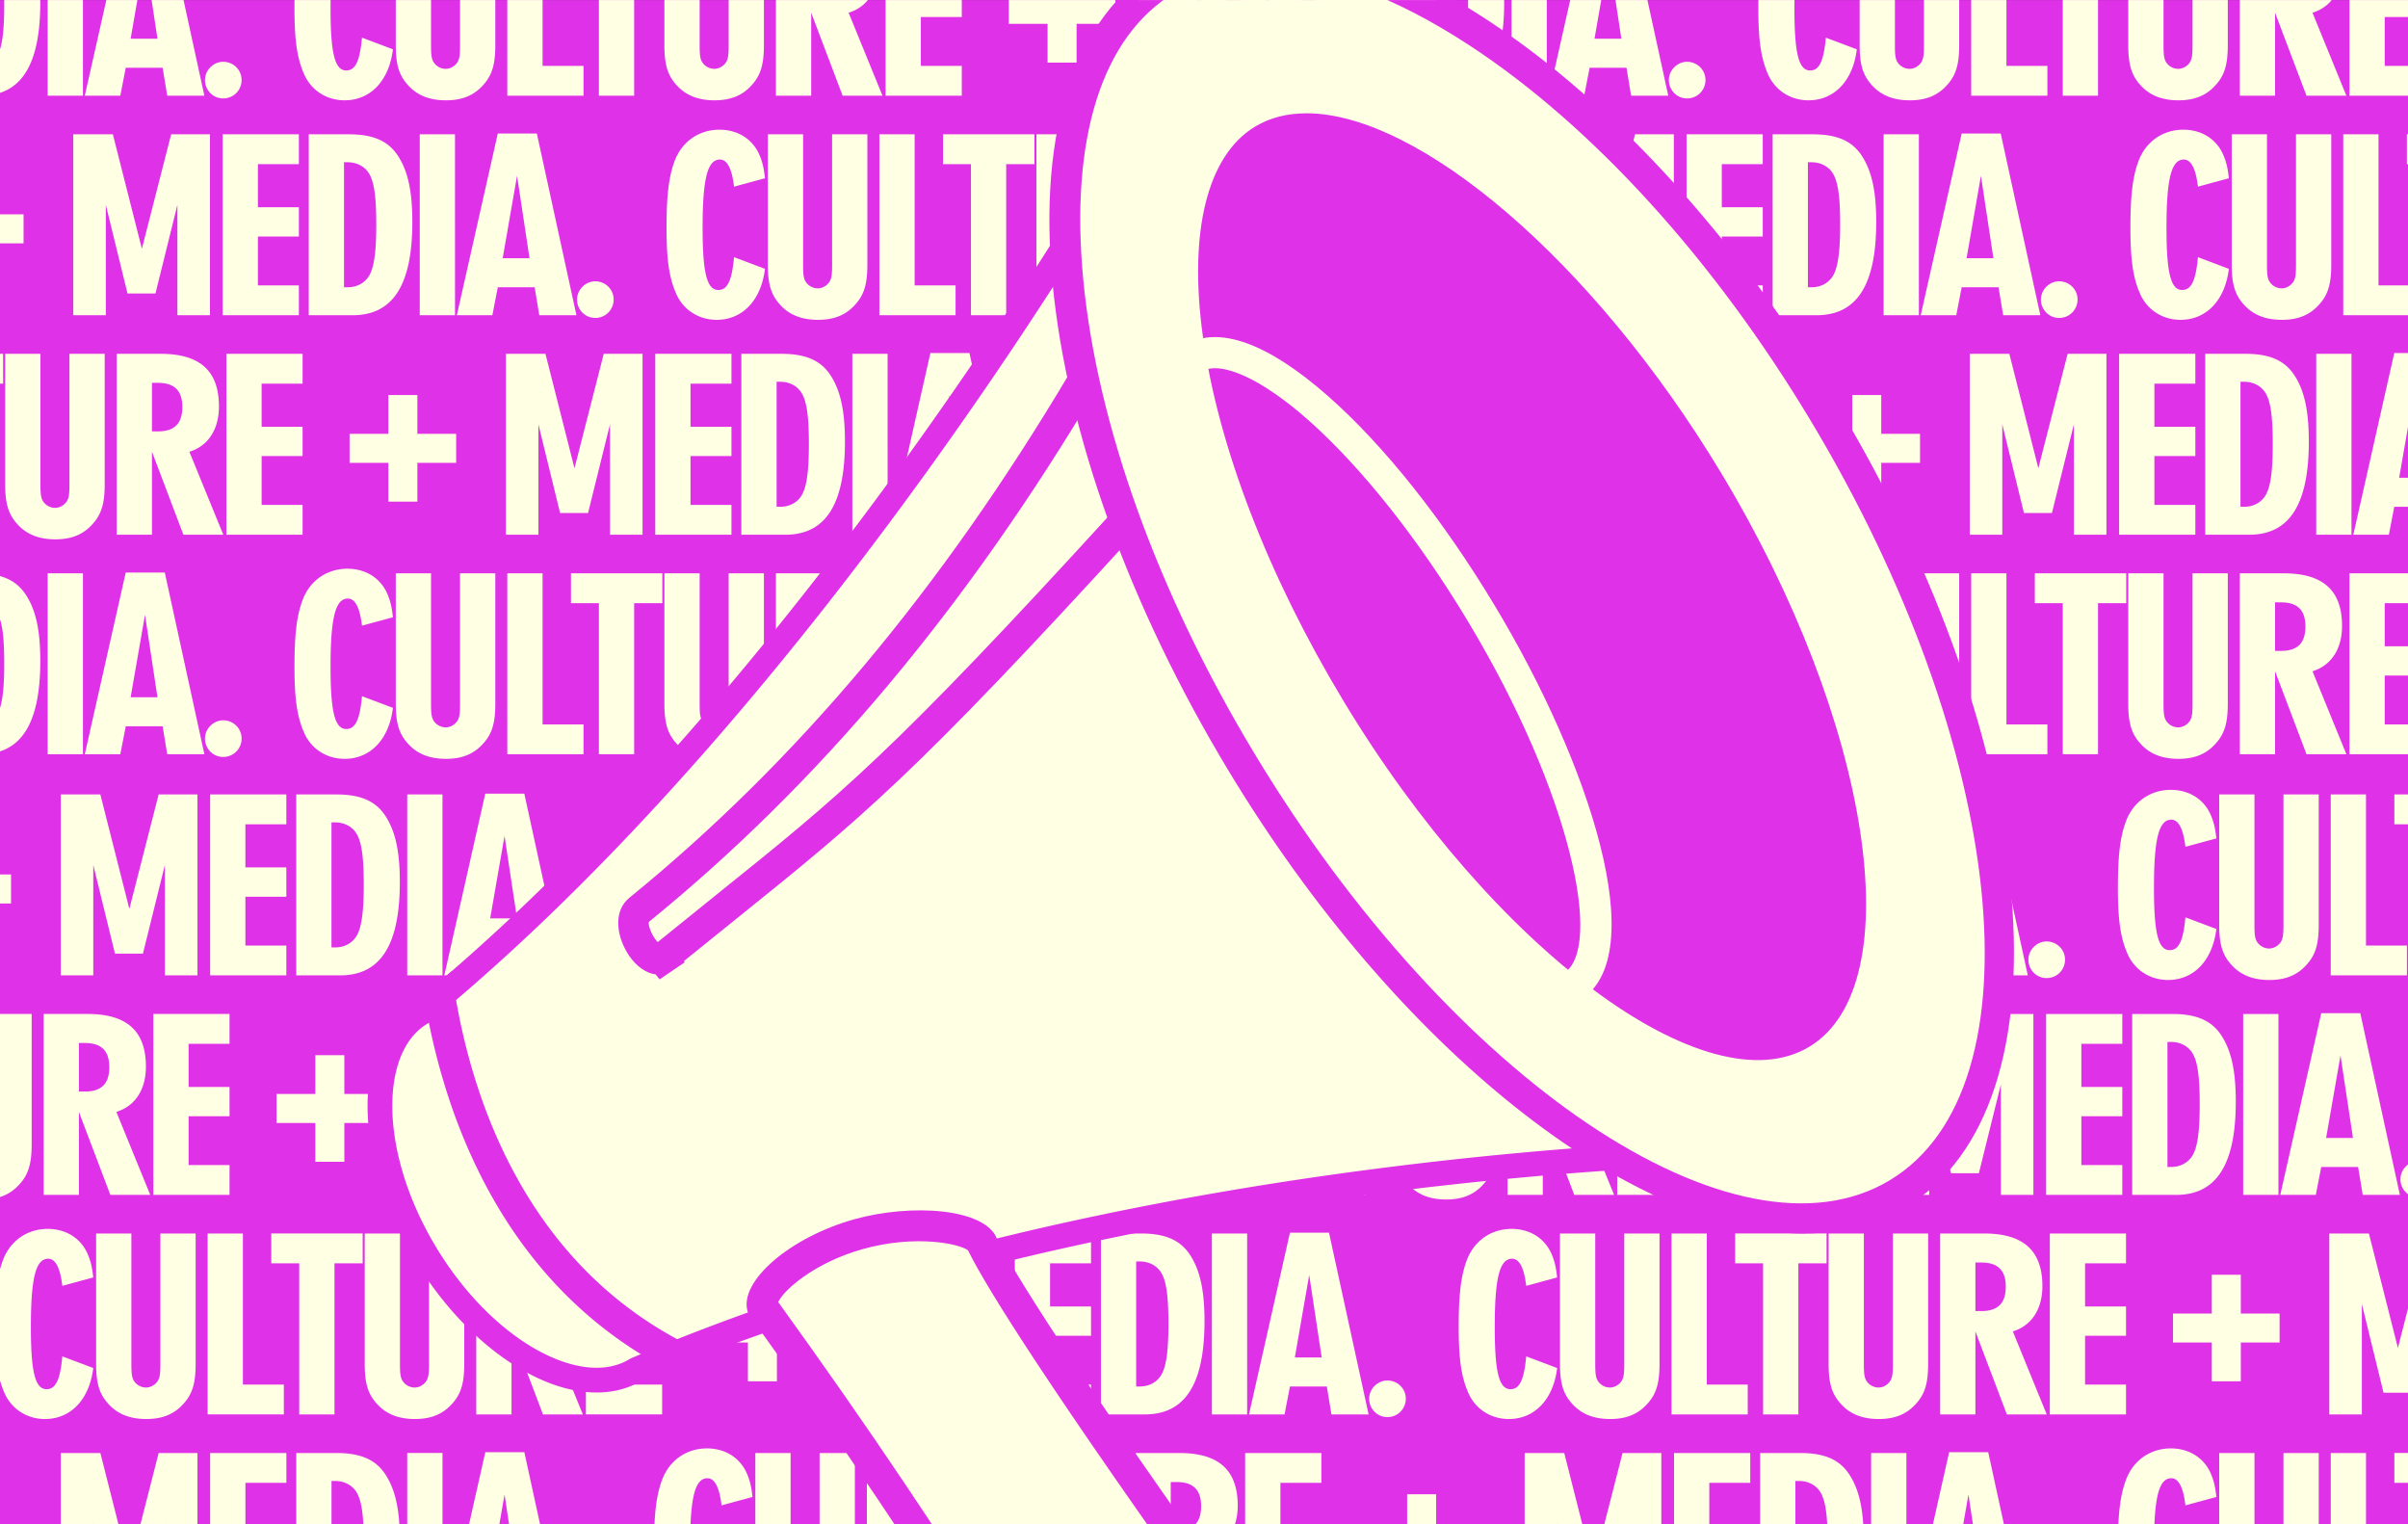 <svg width="384" height="243" fill="none" xmlns="http://www.w3.org/2000/svg"><rect width="100%" height="100%" fill="#333333" stroke="none"/><g clip-path="url(#a)"><path fill="#DF31E8" d="M0 .007h384V257.76H0z"/><path d="m-170.784-6.58-4.93 1.341c-.346-2.854-1.081-4.324-2.249-4.324-1.989 0-2.768 3.027-2.768 10.898 0 7.222.692 9.903 2.509 9.903 1.47 0 2.162-1.514 2.508-5.233l4.93 1.86c-.606 5.016-3.589 8.13-7.698 8.13-2.811 0-5.233-1.514-6.4-4.022-1.168-2.595-1.6-5.406-1.6-10.682 0-5.06.346-8.043 1.254-10.508 1.124-3.157 3.892-5.103 7.179-5.103 2.94 0 5.319 1.513 6.4 4.065.476 1.124.692 2.076.865 3.676Zm10.705-7.005h5.622V7.216c0 3.07-.519 4.8-1.946 6.357-1.471 1.643-3.33 2.422-5.925 2.422-2.595 0-4.584-.778-6.054-2.422-1.427-1.557-1.946-3.287-1.946-6.357v-20.801h5.622V7.216c0 1.557.086 2.076.345 2.595a2.329 2.329 0 0 0 1.99 1.167c.778 0 1.557-.475 1.946-1.167.259-.52.346-1.038.346-2.595v-20.801Zm7.537 0h5.622v24.088h6.53v4.757h-12.152v-28.845Zm24.723 0v4.757h-4.498V15.26h-5.622V-8.828h-4.454v-4.757h14.574Zm10.575 0h5.622V7.216c0 3.07-.519 4.8-1.946 6.357-1.47 1.643-3.33 2.422-5.925 2.422-2.594 0-4.584-.778-6.054-2.422-1.427-1.557-1.946-3.287-1.946-6.357v-20.801h5.622V7.216c0 1.557.086 2.076.346 2.595a2.326 2.326 0 0 0 1.989 1.167c.778 0 1.557-.475 1.946-1.167.26-.52.346-1.038.346-2.595v-20.801Zm7.538 0h7.005c6.271 0 9.298 2.724 9.298 8.39 0 3.675-1.73 6.313-4.714 7.222l5.406 13.233h-6.357l-5.016-13.233V15.26h-5.622v-28.845Zm5.622 12.368h.951c2.638 0 3.892-1.254 3.892-3.892 0-2.595-1.254-3.849-3.892-3.849h-.951v7.741Zm11.866-12.368h12.152v4.757h-6.53v6.876h6.53v4.67h-6.53v7.785h6.53v4.757h-12.152v-28.845ZM-66.387 3.8h-6.184V-.828h6.184v-6.184h4.628v6.184h6.184V3.8h-6.184v6.184h-4.628V3.8Zm18.74-17.385h6.313l4.628 18.25 4.67-18.25h6.184V15.26h-5.19V-2.341L-34.543 11.8H-39l-3.46-14.141v17.6h-5.189v-28.844Zm23.822 0h12.152v4.757h-6.53v6.876h6.53v4.67h-6.53v7.785h6.53v4.757h-12.152v-28.845Zm13.73 0h6.4c3.762 0 6.14.995 7.698 3.243C5.689-7.877 6.425-4.59 6.425.383c0 10.033-3.07 14.877-9.515 14.877h-7.005v-28.845Zm5.622 24.39h.562c1.34 0 2.422-.518 3.157-1.427C.24 8.168.673 5.66.673.816c0-5.06-.433-7.525-1.6-8.736-.735-.778-1.773-1.21-2.984-1.21h-.562v19.935Zm17.699-24.39V15.26H7.604v-28.845h5.622Zm12.707 24.39h-5.88l-.866 4.455h-5.665l6.53-28.975h6.227l6.314 28.975H26.67l-.736-4.454Zm-.821-4.627-1.99-13.147-2.291 13.147h4.28Zm10.474 3.676c1.643 0 2.94 1.297 2.94 2.898a2.916 2.916 0 0 1-2.94 2.94c-1.6 0-2.897-1.297-2.897-2.94 0-1.557 1.34-2.898 2.897-2.898ZM62.658-6.579l-4.93 1.34c-.346-2.854-1.081-4.324-2.249-4.324-1.99 0-2.767 3.027-2.767 10.898 0 7.222.691 9.903 2.508 9.903 1.47 0 2.162-1.514 2.508-5.233l4.93 1.86c-.605 5.016-3.59 8.13-7.698 8.13-2.81 0-5.233-1.514-6.4-4.022-1.168-2.595-1.6-5.406-1.6-10.682 0-5.06.346-8.043 1.254-10.508 1.124-3.157 3.892-5.103 7.179-5.103 2.94 0 5.319 1.513 6.4 4.065.476 1.124.692 2.076.865 3.676Zm10.705-7.006h5.622V7.216c0 3.07-.52 4.8-1.946 6.357-1.47 1.643-3.33 2.422-5.925 2.422-2.595 0-4.584-.778-6.054-2.422-1.427-1.557-1.946-3.287-1.946-6.357v-20.801h5.622V7.216c0 1.557.086 2.076.346 2.595a2.327 2.327 0 0 0 1.989 1.167c.778 0 1.557-.475 1.946-1.167.26-.52.346-1.038.346-2.595v-20.801Zm7.537 0h5.622v24.088h6.53v4.757H80.9v-28.845Zm24.723 0v4.757h-4.498V15.26h-5.622V-8.828H91.05v-4.757h14.574Zm10.575 0h5.622V7.216c0 3.07-.519 4.8-1.946 6.357-1.47 1.643-3.33 2.422-5.925 2.422-2.594 0-4.584-.778-6.054-2.422-1.427-1.557-1.946-3.287-1.946-6.357v-20.801h5.622V7.216c0 1.557.086 2.076.346 2.595a2.326 2.326 0 0 0 1.989 1.167c.779 0 1.557-.475 1.946-1.167.26-.52.346-1.038.346-2.595v-20.801Zm7.538 0h7.005c6.271 0 9.298 2.724 9.298 8.39 0 3.675-1.73 6.313-4.713 7.222l5.405 13.233h-6.357l-5.016-13.233V15.26h-5.622v-28.845Zm5.622 12.368h.951c2.638 0 3.892-1.254 3.892-3.892 0-2.595-1.254-3.849-3.892-3.849h-.951v7.741Zm11.866-12.368h12.152v4.757h-6.53v6.876h6.53v4.67h-6.53v7.785h6.53v4.757h-12.152v-28.845ZM167.055 3.8h-6.184V-.828h6.184v-6.184h4.628v6.184h6.184V3.8h-6.184v6.184h-4.628V3.8Zm18.739-17.385h6.314l4.628 18.25 4.67-18.25h6.184V15.26h-5.189V-2.341L198.898 11.8h-4.454l-3.46-14.141v17.6h-5.19v-28.844Zm23.823 0h12.152v4.757h-6.53v6.876h6.53v4.67h-6.53v7.785h6.53v4.757h-12.152v-28.845Zm13.73 0h6.4c3.762 0 6.141.995 7.698 3.243 1.686 2.465 2.422 5.752 2.422 10.725 0 10.033-3.071 14.877-9.514 14.877h-7.006v-28.845Zm5.622 24.39h.562c1.34 0 2.422-.518 3.157-1.427.994-1.21 1.427-3.719 1.427-8.562 0-5.06-.433-7.525-1.6-8.736-.735-.778-1.773-1.21-2.984-1.21h-.562v19.935Zm17.699-24.39V15.26h-5.622v-28.845h5.622Zm12.708 24.39h-5.882l-.865 4.455h-5.665l6.53-28.975h6.228l6.313 28.975h-5.924l-.735-4.454Zm-.822-4.627-1.989-13.147-2.292 13.147h4.281Zm10.474 3.676c1.643 0 2.941 1.297 2.941 2.898a2.917 2.917 0 0 1-2.941 2.94c-1.6 0-2.897-1.297-2.897-2.94 0-1.557 1.34-2.898 2.897-2.898ZM296.1-6.579l-4.93 1.34c-.346-2.854-1.081-4.324-2.249-4.324-1.989 0-2.767 3.027-2.767 10.898 0 7.222.691 9.903 2.508 9.903 1.47 0 2.162-1.514 2.508-5.233l4.93 1.86c-.605 5.016-3.589 8.13-7.698 8.13-2.811 0-5.232-1.514-6.4-4.022-1.168-2.595-1.6-5.406-1.6-10.682 0-5.06.346-8.043 1.254-10.508 1.124-3.157 3.892-5.103 7.179-5.103 2.94 0 5.319 1.513 6.4 4.065.476 1.124.692 2.076.865 3.676Zm10.705-7.006h5.622V7.216c0 3.07-.519 4.8-1.946 6.357-1.471 1.643-3.33 2.422-5.925 2.422-2.595 0-4.584-.778-6.054-2.422-1.427-1.557-1.946-3.287-1.946-6.357v-20.801h5.622V7.216c0 1.557.086 2.076.346 2.595a2.326 2.326 0 0 0 1.989 1.167c.778 0 1.557-.475 1.946-1.167.259-.52.346-1.038.346-2.595v-20.801Zm7.537 0h5.622v24.088h6.53v4.757h-12.152v-28.845Zm24.723 0v4.757h-4.498V15.26h-5.622V-8.828h-4.454v-4.757h14.574Zm10.575 0h5.622V7.216c0 3.07-.519 4.8-1.946 6.357-1.47 1.643-3.33 2.422-5.925 2.422-2.594 0-4.584-.778-6.054-2.422-1.427-1.557-1.946-3.287-1.946-6.357v-20.801h5.622V7.216c0 1.557.086 2.076.346 2.595a2.327 2.327 0 0 0 1.989 1.167c.779 0 1.557-.475 1.946-1.167.26-.52.346-1.038.346-2.595v-20.801Zm7.538 0h7.006c6.27 0 9.297 2.724 9.297 8.39 0 3.675-1.729 6.313-4.713 7.222l5.405 13.233h-6.357L362.8 2.027V15.26h-5.622v-28.845ZM362.8-1.217h.951c2.638 0 3.892-1.254 3.892-3.892 0-2.595-1.254-3.849-3.892-3.849h-.951v7.741Zm11.866-12.368h12.152v4.757h-6.53v6.876h6.53v4.67h-6.53v7.785h6.53v4.757h-12.152v-28.845ZM400.498 3.8h-6.185V-.828h6.185v-6.184h4.627v6.184h6.184V3.8h-6.184v6.184h-4.627V3.8Zm-622.255 17.615h6.314l4.627 18.25 4.671-18.25h6.184V50.26h-5.19V32.659l-3.502 14.141h-4.455l-3.459-14.141v17.6h-5.19V21.416Zm23.823 0h12.152v4.757h-6.53v6.876h6.53v4.67h-6.53v7.785h6.53v4.757h-12.152V21.415Zm13.729 0h6.401c3.762 0 6.141.995 7.698 3.243 1.686 2.465 2.421 5.752 2.421 10.725 0 10.033-3.07 14.877-9.514 14.877h-7.006V21.415Zm5.622 24.39h.563c1.34 0 2.421-.519 3.156-1.427.995-1.21 1.428-3.719 1.428-8.562 0-5.06-.433-7.525-1.6-8.736-.736-.778-1.774-1.21-2.984-1.21h-.563v19.936Zm17.7-24.39V50.26h-5.622V21.415h5.622Zm12.707 24.39h-5.881l-.865 4.455h-5.665l6.53-28.975h6.227l6.314 28.975h-5.925l-.735-4.454Zm-.821-4.627-1.99-13.146-2.292 13.146h4.282Zm10.474 3.676c1.643 0 2.941 1.297 2.941 2.898a2.917 2.917 0 0 1-2.941 2.94c-1.6 0-2.898-1.297-2.898-2.94 0-1.557 1.341-2.898 2.898-2.898Zm27.072-16.433-4.93 1.34c-.346-2.854-1.081-4.324-2.249-4.324-1.989 0-2.768 3.027-2.768 10.898 0 7.222.692 9.903 2.508 9.903 1.471 0 2.163-1.514 2.509-5.233l4.93 1.86c-.606 5.016-3.59 8.13-7.698 8.13-2.811 0-5.233-1.514-6.4-4.022-1.168-2.595-1.6-5.406-1.6-10.682 0-5.06.346-8.043 1.254-10.508 1.124-3.157 3.892-5.103 7.178-5.103 2.941 0 5.32 1.513 6.401 4.065.476 1.124.692 2.076.865 3.676Zm10.705-7.006h5.622v20.801c0 3.07-.52 4.8-1.947 6.357-1.47 1.644-3.329 2.422-5.924 2.422s-4.584-.778-6.055-2.422c-1.427-1.557-1.946-3.287-1.946-6.357V21.415h5.622v20.801c0 1.557.087 2.076.346 2.595a2.329 2.329 0 0 0 1.99 1.167c.778 0 1.556-.475 1.946-1.167.259-.52.346-1.038.346-2.595V21.415Zm7.537 0h5.622v24.088h6.53v4.757h-12.152V21.415Zm24.722 0v4.757h-4.497V50.26h-5.622V26.172h-4.454v-4.757h14.573Zm10.576 0h5.622v20.801c0 3.07-.52 4.8-1.946 6.357-1.47 1.644-3.33 2.422-5.925 2.422-2.595 0-4.584-.778-6.054-2.422-1.427-1.557-1.946-3.287-1.946-6.357V21.415h5.622v20.801c0 1.557.086 2.076.346 2.595a2.327 2.327 0 0 0 1.989 1.167c.778 0 1.557-.475 1.946-1.167.26-.52.346-1.038.346-2.595V21.415Zm7.537 0h7.006c6.27 0 9.298 2.724 9.298 8.39 0 3.675-1.73 6.313-4.714 7.222l5.406 13.233h-6.357l-5.017-13.233V50.26h-5.622V21.415Zm5.622 12.368h.952c2.638 0 3.892-1.254 3.892-3.892 0-2.595-1.254-3.849-3.892-3.849h-.952v7.741Zm11.867-12.368h12.151v4.757h-6.53v6.876h6.53v4.67h-6.53v7.785h6.53v4.757h-12.151V21.415ZM-7.055 38.8h-6.184v-4.628h6.184v-6.184h4.627v6.184h6.185V38.8h-6.185v6.184h-4.627V38.8Zm18.74-17.385h6.313l4.627 18.25 4.67-18.25h6.185V50.26h-5.19V32.659L24.79 46.8h-4.455l-3.46-14.141v17.6h-5.189V21.416Zm23.822 0H47.66v4.757h-6.53v6.876h6.53v4.67h-6.53v7.785h6.53v4.757H35.508V21.415Zm13.73 0h6.4c3.762 0 6.14.995 7.698 3.243 1.686 2.465 2.421 5.752 2.421 10.725 0 10.033-3.07 14.877-9.514 14.877h-7.006V21.415Zm5.621 24.39h.563c1.34 0 2.421-.519 3.157-1.427.994-1.21 1.427-3.719 1.427-8.562 0-5.06-.433-7.525-1.6-8.736-.736-.778-1.773-1.21-2.984-1.21h-.563v19.936Zm17.7-24.39V50.26h-5.622V21.415h5.622Zm12.707 24.39h-5.881l-.865 4.455h-5.665l6.53-28.975h6.227l6.314 28.975h-5.924l-.736-4.454Zm-.821-4.627-1.99-13.146-2.292 13.146h4.282Zm10.474 3.676c1.643 0 2.94 1.297 2.94 2.898a2.916 2.916 0 0 1-2.94 2.94c-1.6 0-2.898-1.297-2.898-2.94 0-1.557 1.341-2.898 2.898-2.898Zm27.072-16.433-4.93 1.34c-.346-2.854-1.081-4.324-2.249-4.324-1.989 0-2.768 3.027-2.768 10.898 0 7.222.692 9.903 2.509 9.903 1.47 0 2.162-1.514 2.508-5.233l4.93 1.86c-.606 5.016-3.59 8.13-7.698 8.13-2.811 0-5.233-1.514-6.4-4.022-1.168-2.595-1.6-5.406-1.6-10.682 0-5.06.346-8.043 1.254-10.508 1.124-3.157 3.892-5.103 7.179-5.103 2.94 0 5.319 1.513 6.4 4.065.476 1.124.692 2.076.865 3.676Zm10.705-7.006h5.622v20.801c0 3.07-.519 4.8-1.946 6.357-1.471 1.644-3.33 2.422-5.925 2.422-2.595 0-4.584-.778-6.054-2.422-1.428-1.557-1.947-3.287-1.947-6.357V21.415h5.622v20.801c0 1.557.087 2.076.346 2.595a2.329 2.329 0 0 0 1.99 1.167c.778 0 1.557-.475 1.946-1.167.259-.52.346-1.038.346-2.595V21.415Zm7.537 0h5.622v24.088h6.53v4.757h-12.152V21.415Zm24.723 0v4.757h-4.498V50.26h-5.622V26.172h-4.454v-4.757h14.574Zm10.575 0h5.622v20.801c0 3.07-.519 4.8-1.946 6.357-1.47 1.644-3.33 2.422-5.925 2.422-2.595 0-4.584-.778-6.054-2.422-1.427-1.557-1.946-3.287-1.946-6.357V21.415h5.622v20.801c0 1.557.086 2.076.346 2.595a2.326 2.326 0 0 0 1.989 1.167c.778 0 1.557-.475 1.946-1.167.259-.52.346-1.038.346-2.595V21.415Zm7.537 0h7.006c6.271 0 9.298 2.724 9.298 8.39 0 3.675-1.73 6.313-4.714 7.222l5.406 13.233h-6.357l-5.017-13.233V50.26h-5.622V21.415Zm5.622 12.368h.952c2.638 0 3.892-1.254 3.892-3.892 0-2.595-1.254-3.849-3.892-3.849h-.952v7.741Zm11.867-12.368h12.152v4.757h-6.53v6.876h6.53v4.67h-6.53v7.785h6.53v4.757h-12.152V21.415ZM226.388 38.8h-6.184v-4.628h6.184v-6.184h4.628v6.184h6.184V38.8h-6.184v6.184h-4.628V38.8Zm18.739-17.385h6.314l4.627 18.25 4.671-18.25h6.184V50.26h-5.189V32.659L258.231 46.8h-4.455l-3.459-14.141v17.6h-5.19V21.416Zm23.823 0h12.152v4.757h-6.53v6.876h6.53v4.67h-6.53v7.785h6.53v4.757H268.95V21.415Zm13.73 0h6.4c3.762 0 6.141.995 7.698 3.243 1.686 2.465 2.421 5.752 2.421 10.725 0 10.033-3.07 14.877-9.514 14.877h-7.005V21.415Zm5.622 24.39h.562c1.34 0 2.421-.519 3.157-1.427.994-1.21 1.427-3.719 1.427-8.562 0-5.06-.433-7.525-1.6-8.736-.735-.778-1.773-1.21-2.984-1.21h-.562v19.936Zm17.699-24.39V50.26h-5.622V21.415h5.622Zm12.707 24.39h-5.881l-.865 4.455h-5.665l6.53-28.975h6.227l6.314 28.975h-5.924l-.736-4.454Zm-.821-4.627-1.99-13.146-2.292 13.146h4.282Zm10.474 3.676c1.643 0 2.941 1.297 2.941 2.898a2.917 2.917 0 0 1-2.941 2.94c-1.6 0-2.898-1.297-2.898-2.94 0-1.557 1.341-2.898 2.898-2.898Zm27.072-16.433-4.93 1.34c-.346-2.854-1.081-4.324-2.249-4.324-1.989 0-2.768 3.027-2.768 10.898 0 7.222.692 9.903 2.509 9.903 1.47 0 2.162-1.514 2.508-5.233l4.93 1.86c-.606 5.016-3.589 8.13-7.698 8.13-2.811 0-5.233-1.514-6.4-4.022-1.168-2.595-1.6-5.406-1.6-10.682 0-5.06.346-8.043 1.254-10.508 1.124-3.157 3.892-5.103 7.179-5.103 2.94 0 5.319 1.513 6.4 4.065.476 1.124.692 2.076.865 3.676Zm10.705-7.006h5.622v20.801c0 3.07-.519 4.8-1.946 6.357-1.471 1.644-3.33 2.422-5.925 2.422-2.595 0-4.584-.778-6.054-2.422-1.427-1.557-1.946-3.287-1.946-6.357V21.415h5.622v20.801c0 1.557.086 2.076.346 2.595a2.326 2.326 0 0 0 1.989 1.167c.778 0 1.557-.475 1.946-1.167.259-.52.346-1.038.346-2.595V21.415Zm7.537 0h5.622v24.088h6.53v4.757h-12.152V21.415Zm24.723 0v4.757H393.9V50.26h-5.622V26.172h-4.454v-4.757h14.574Zm10.575 0h5.622v20.801c0 3.07-.519 4.8-1.946 6.357-1.47 1.644-3.33 2.422-5.925 2.422-2.594 0-4.584-.778-6.054-2.422-1.427-1.557-1.946-3.287-1.946-6.357V21.415h5.622v20.801c0 1.557.086 2.076.346 2.595a2.326 2.326 0 0 0 1.989 1.167c.778 0 1.557-.475 1.946-1.167.26-.52.346-1.038.346-2.595V21.415Zm7.538 0h7.005c6.271 0 9.298 2.724 9.298 8.39 0 3.675-1.73 6.313-4.714 7.222l5.406 13.233h-6.357l-5.016-13.233V50.26h-5.622V21.415Zm5.622 12.368h.951c2.638 0 3.892-1.254 3.892-3.892 0-2.595-1.254-3.849-3.892-3.849h-.951v7.741Zm11.866-12.368h12.152v4.757h-6.53v6.876h6.53v4.67h-6.53v7.785h6.53v4.757h-12.152V21.415ZM-171.511 73.8h-6.184v-4.628h6.184v-6.184h4.627v6.184h6.184V73.8h-6.184v6.184h-4.627V73.8Zm18.739-17.385h6.314l4.627 18.25 4.671-18.25h6.184V85.26h-5.19V67.659l-3.503 14.141h-4.454l-3.46-14.141v17.6h-5.189V56.416Zm23.823 0h12.152v4.757h-6.53v6.876h6.53v4.67h-6.53v7.785h6.53v4.757h-12.152V56.415Zm13.729 0h6.401c3.762 0 6.141.995 7.697 3.243 1.687 2.465 2.422 5.752 2.422 10.725 0 10.033-3.07 14.877-9.514 14.877h-7.006V56.415Zm5.622 24.39h.562c1.341 0 2.422-.519 3.157-1.427.995-1.21 1.427-3.719 1.427-8.562 0-5.06-.432-7.525-1.6-8.736-.735-.778-1.773-1.21-2.984-1.21h-.562v19.935Zm17.7-24.39V85.26h-5.623V56.415h5.622Zm12.707 24.39h-5.881l-.865 4.455h-5.665l6.53-28.975h6.227l6.314 28.975h-5.925l-.735-4.455Zm-.822-4.627-1.989-13.146-2.292 13.146h4.281Zm10.475 3.676c1.643 0 2.94 1.297 2.94 2.897a2.916 2.916 0 0 1-2.94 2.941c-1.6 0-2.898-1.297-2.898-2.94 0-1.557 1.34-2.898 2.898-2.898Zm27.072-16.433-4.93 1.34c-.346-2.854-1.081-4.324-2.25-4.324-1.989 0-2.767 3.027-2.767 10.898 0 7.222.692 9.903 2.508 9.903 1.47 0 2.163-1.514 2.509-5.233l4.93 1.86c-.606 5.016-3.59 8.13-7.698 8.13-2.811 0-5.233-1.514-6.4-4.022-1.168-2.595-1.6-5.406-1.6-10.682 0-5.06.345-8.043 1.254-10.508 1.124-3.157 3.892-5.103 7.178-5.103 2.941 0 5.32 1.513 6.4 4.065.476 1.124.693 2.076.866 3.676Zm10.704-7.006h5.622v20.801c0 3.07-.518 4.8-1.946 6.357-1.47 1.644-3.33 2.422-5.924 2.422-2.595 0-4.584-.779-6.055-2.422-1.427-1.557-1.946-3.286-1.946-6.357V56.415h5.622v20.801c0 1.557.087 2.076.346 2.595a2.327 2.327 0 0 0 1.99 1.167c.778 0 1.556-.475 1.945-1.167.26-.52.346-1.038.346-2.595V56.415Zm7.538 0h5.622v24.088h6.53v4.757h-12.152V56.415Zm24.722 0v4.757h-4.497V85.26h-5.622V61.172h-4.454v-4.757H.498Zm10.576 0h5.622v20.801c0 3.07-.52 4.8-1.946 6.357-1.47 1.644-3.33 2.422-5.925 2.422-2.595 0-4.584-.779-6.054-2.422C1.343 82.016.825 80.287.825 77.216V56.415h5.621v20.801c0 1.557.087 2.076.346 2.595a2.327 2.327 0 0 0 1.99 1.167c.778 0 1.557-.475 1.946-1.167.26-.52.346-1.038.346-2.595V56.415Zm7.537 0h7.006c6.27 0 9.298 2.724 9.298 8.39 0 3.675-1.73 6.313-4.714 7.222l5.406 13.233H29.25l-5.017-13.233V85.26h-5.622V56.415Zm5.622 12.368h.952c2.638 0 3.892-1.254 3.892-3.892 0-2.595-1.254-3.849-3.892-3.849h-.952v7.741ZM36.1 56.415h12.152v4.757h-6.53v6.876h6.53v4.67h-6.53v7.785h6.53v4.757H36.1V56.415ZM61.931 73.8h-6.184v-4.628h6.184v-6.184h4.627v6.184h6.184V73.8h-6.184v6.184h-4.627V73.8Zm18.74-17.385h6.313l4.627 18.25 4.67-18.25h6.185V85.26h-5.19V67.659L93.774 81.8h-4.455L85.86 67.66v17.6H80.67V56.416Zm23.822 0h12.152v4.757h-6.53v6.876h6.53v4.67h-6.53v7.785h6.53v4.757h-12.152V56.415Zm13.729 0h6.401c3.762 0 6.141.995 7.697 3.243 1.687 2.465 2.422 5.752 2.422 10.725 0 10.033-3.07 14.877-9.514 14.877h-7.006V56.415Zm5.622 24.39h.563c1.34 0 2.421-.519 3.156-1.427.995-1.21 1.428-3.719 1.428-8.562 0-5.06-.433-7.525-1.601-8.736-.735-.778-1.773-1.21-2.983-1.21h-.563v19.935Zm17.7-24.39V85.26h-5.622V56.415h5.622Zm12.707 24.39h-5.881l-.865 4.455h-5.665l6.53-28.975h6.227l6.314 28.975h-5.925l-.735-4.455Zm-.821-4.627-1.99-13.146-2.292 13.146h4.282Zm10.474 3.676c1.643 0 2.94 1.297 2.94 2.897a2.916 2.916 0 0 1-2.94 2.941c-1.6 0-2.898-1.297-2.898-2.94 0-1.557 1.341-2.898 2.898-2.898Zm27.072-16.433-4.93 1.34c-.346-2.854-1.081-4.324-2.249-4.324-1.989 0-2.768 3.027-2.768 10.898 0 7.222.692 9.903 2.508 9.903 1.471 0 2.163-1.514 2.509-5.233l4.93 1.86c-.606 5.016-3.59 8.13-7.698 8.13-2.811 0-5.233-1.514-6.4-4.022-1.168-2.595-1.601-5.406-1.601-10.682 0-5.06.346-8.043 1.255-10.508 1.124-3.157 3.892-5.103 7.178-5.103 2.941 0 5.32 1.513 6.401 4.065.475 1.124.692 2.076.865 3.676Zm10.705-7.006h5.622v20.801c0 3.07-.519 4.8-1.947 6.357-1.47 1.644-3.329 2.422-5.924 2.422s-4.584-.779-6.055-2.422c-1.427-1.557-1.946-3.286-1.946-6.357V56.415h5.622v20.801c0 1.557.087 2.076.346 2.595a2.328 2.328 0 0 0 1.99 1.167c.778 0 1.556-.475 1.946-1.167.259-.52.346-1.038.346-2.595V56.415Zm7.537 0h5.622v24.088h6.53v4.757h-12.152V56.415Zm24.722 0v4.757h-4.497V85.26h-5.622V61.172h-4.454v-4.757h14.573Zm10.576 0h5.622v20.801c0 3.07-.519 4.8-1.946 6.357-1.471 1.644-3.33 2.422-5.925 2.422-2.595 0-4.584-.779-6.054-2.422-1.427-1.557-1.946-3.286-1.946-6.357V56.415h5.622v20.801c0 1.557.086 2.076.346 2.595a2.326 2.326 0 0 0 1.989 1.167c.778 0 1.557-.475 1.946-1.167.259-.52.346-1.038.346-2.595V56.415Zm7.537 0h7.006c6.271 0 9.298 2.724 9.298 8.39 0 3.675-1.73 6.313-4.714 7.222l5.406 13.233h-6.357l-5.017-13.233V85.26h-5.622V56.415Zm5.622 12.368h.952c2.638 0 3.892-1.254 3.892-3.892 0-2.595-1.254-3.849-3.892-3.849h-.952v7.741Zm11.866-12.368h12.152v4.757h-6.53v6.876h6.53v4.67h-6.53v7.785h6.53v4.757h-12.152V56.415ZM295.373 73.8h-6.184v-4.628h6.184v-6.184H300v6.184h6.185V73.8H300v6.184h-4.627V73.8Zm18.739-17.385h6.314l4.627 18.25 4.671-18.25h6.184V85.26h-5.189V67.659L327.216 81.8h-4.455l-3.459-14.141v17.6h-5.19V56.416Zm23.823 0h12.152v4.757h-6.53v6.876h6.53v4.67h-6.53v7.785h6.53v4.757h-12.152V56.415Zm13.729 0h6.401c3.762 0 6.141.995 7.698 3.243 1.686 2.465 2.421 5.752 2.421 10.725 0 10.033-3.07 14.877-9.514 14.877h-7.006V56.415Zm5.622 24.39h.563c1.34 0 2.421-.519 3.157-1.427.994-1.21 1.427-3.719 1.427-8.562 0-5.06-.433-7.525-1.6-8.736-.736-.778-1.774-1.21-2.984-1.21h-.563v19.935Zm17.7-24.39V85.26h-5.622V56.415h5.622Zm12.707 24.39h-5.881l-.865 4.455h-5.665l6.53-28.975h6.227l6.314 28.975h-5.925l-.735-4.455Zm-.821-4.627-1.99-13.146-2.292 13.146h4.282Zm10.474 3.676c1.643 0 2.941 1.297 2.941 2.897a2.917 2.917 0 0 1-2.941 2.941c-1.6 0-2.898-1.297-2.898-2.94 0-1.557 1.341-2.898 2.898-2.898Zm-568.13 18.567-4.93 1.34c-.346-2.854-1.081-4.324-2.249-4.324-1.989 0-2.768 3.027-2.768 10.898 0 7.222.692 9.903 2.509 9.903 1.47 0 2.162-1.514 2.508-5.233l4.93 1.86c-.606 5.016-3.589 8.13-7.698 8.13-2.811 0-5.233-1.514-6.4-4.022-1.168-2.595-1.6-5.406-1.6-10.682 0-5.059.346-8.043 1.254-10.508 1.124-3.157 3.892-5.103 7.179-5.103 2.94 0 5.319 1.513 6.4 4.065.476 1.124.692 2.076.865 3.676Zm10.705-7.006h5.622v20.801c0 3.071-.519 4.8-1.946 6.357-1.471 1.644-3.33 2.422-5.925 2.422-2.595 0-4.584-.778-6.054-2.422-1.427-1.557-1.946-3.286-1.946-6.357V91.415h5.622v20.801c0 1.557.086 2.076.345 2.595a2.328 2.328 0 0 0 1.99 1.167c.778 0 1.557-.475 1.946-1.167.259-.519.346-1.038.346-2.595V91.415Zm7.537 0h5.622v24.088h6.53v4.757h-12.152V91.415Zm24.723 0v4.757h-4.498v24.088h-5.622V96.172h-4.454v-4.757h14.574Zm10.575 0h5.622v20.801c0 3.071-.519 4.8-1.946 6.357-1.47 1.644-3.33 2.422-5.925 2.422-2.594 0-4.584-.778-6.054-2.422-1.427-1.557-1.946-3.286-1.946-6.357V91.415h5.622v20.801c0 1.557.086 2.076.346 2.595a2.325 2.325 0 0 0 1.989 1.167c.778 0 1.557-.475 1.946-1.167.26-.519.346-1.038.346-2.595V91.415Zm7.538 0h7.005c6.271 0 9.298 2.724 9.298 8.39 0 3.675-1.73 6.313-4.714 7.222l5.406 13.233h-6.357l-5.016-13.233v13.233h-5.622V91.415Zm5.622 12.368h.951c2.638 0 3.892-1.254 3.892-3.892 0-2.595-1.254-3.849-3.892-3.849h-.951v7.741Zm11.866-12.368h12.152v4.757h-6.53v6.876h6.53v4.671h-6.53v7.784h6.53v4.757h-12.152V91.415Zm25.831 17.385h-6.184v-4.628h6.184v-6.184h4.628v6.184h6.184v4.628h-6.184v6.184h-4.628V108.8Zm18.74-17.385h6.313l4.628 18.25 4.67-18.25h6.184v28.845h-5.19v-17.601l-3.502 14.141H-39l-3.46-14.141v17.601h-5.189V91.415Zm23.822 0h12.152v4.757h-6.53v6.876h6.53v4.671h-6.53v7.784h6.53v4.757h-12.152V91.415Zm13.73 0h6.4c3.762 0 6.14.994 7.698 3.243 1.686 2.465 2.422 5.752 2.422 10.725 0 10.033-3.07 14.877-9.515 14.877h-7.005V91.415Zm5.622 24.39h.562c1.34 0 2.422-.518 3.157-1.427.994-1.211 1.427-3.719 1.427-8.562 0-5.06-.433-7.525-1.6-8.736-.735-.778-1.773-1.21-2.984-1.21h-.562v19.935Zm17.699-24.39v28.845H7.604V91.415h5.622Zm12.707 24.39h-5.88l-.866 4.455h-5.665l6.53-28.975h6.227l6.314 28.975H26.67l-.736-4.455Zm-.821-4.627-1.99-13.147-2.291 13.147h4.28Zm10.474 3.676c1.643 0 2.94 1.297 2.94 2.898a2.916 2.916 0 0 1-2.94 2.94c-1.6 0-2.897-1.297-2.897-2.94 0-1.557 1.34-2.898 2.897-2.898Zm27.072-16.433-4.93 1.34c-.346-2.854-1.081-4.324-2.249-4.324-1.99 0-2.767 3.027-2.767 10.898 0 7.222.691 9.903 2.508 9.903 1.47 0 2.162-1.514 2.508-5.233l4.93 1.86c-.605 5.016-3.59 8.13-7.698 8.13-2.81 0-5.233-1.514-6.4-4.022-1.168-2.595-1.6-5.406-1.6-10.682 0-5.059.346-8.043 1.254-10.508 1.124-3.157 3.892-5.103 7.179-5.103 2.94 0 5.319 1.513 6.4 4.065.476 1.124.692 2.076.865 3.676Zm10.705-7.006h5.622v20.801c0 3.071-.52 4.8-1.946 6.357-1.47 1.644-3.33 2.422-5.925 2.422-2.595 0-4.584-.778-6.054-2.422-1.427-1.557-1.946-3.286-1.946-6.357V91.415h5.622v20.801c0 1.557.086 2.076.346 2.595a2.326 2.326 0 0 0 1.989 1.167c.778 0 1.557-.475 1.946-1.167.26-.519.346-1.038.346-2.595V91.415Zm7.537 0h5.622v24.088h6.53v4.757H80.9V91.415Zm24.723 0v4.757h-4.498v24.088h-5.622V96.172H91.05v-4.757h14.574Zm10.575 0h5.622v20.801c0 3.071-.519 4.8-1.946 6.357-1.47 1.644-3.33 2.422-5.925 2.422-2.594 0-4.584-.778-6.054-2.422-1.427-1.557-1.946-3.286-1.946-6.357V91.415h5.622v20.801c0 1.557.086 2.076.346 2.595a2.325 2.325 0 0 0 1.989 1.167c.779 0 1.557-.475 1.946-1.167.26-.519.346-1.038.346-2.595V91.415Zm7.538 0h7.005c6.271 0 9.298 2.724 9.298 8.39 0 3.675-1.73 6.313-4.713 7.222l5.405 13.233h-6.357l-5.016-13.233v13.233h-5.622V91.415Zm5.622 12.368h.951c2.638 0 3.892-1.254 3.892-3.892 0-2.595-1.254-3.849-3.892-3.849h-.951v7.741Zm11.866-12.368h12.152v4.757h-6.53v6.876h6.53v4.671h-6.53v7.784h6.53v4.757h-12.152V91.415Zm25.831 17.385h-6.184v-4.628h6.184v-6.184h4.628v6.184h6.184v4.628h-6.184v6.184h-4.628V108.8Zm18.739-17.385h6.314l4.628 18.25 4.67-18.25h6.184v28.845h-5.189v-17.601l-3.503 14.141h-4.454l-3.46-14.141v17.601h-5.19V91.415Zm23.823 0h12.152v4.757h-6.53v6.876h6.53v4.671h-6.53v7.784h6.53v4.757h-12.152V91.415Zm13.73 0h6.4c3.762 0 6.141.994 7.698 3.243 1.686 2.465 2.422 5.752 2.422 10.725 0 10.033-3.071 14.877-9.514 14.877h-7.006V91.415Zm5.622 24.39h.562c1.34 0 2.422-.518 3.157-1.427.994-1.211 1.427-3.719 1.427-8.562 0-5.06-.433-7.525-1.6-8.736-.735-.778-1.773-1.21-2.984-1.21h-.562v19.935Zm17.699-24.39v28.845h-5.622V91.415h5.622Zm12.708 24.39h-5.882l-.865 4.455h-5.665l6.53-28.975h6.228l6.313 28.975h-5.924l-.735-4.455Zm-.822-4.627-1.989-13.147-2.292 13.147h4.281Zm10.474 3.676c1.643 0 2.941 1.297 2.941 2.898a2.917 2.917 0 0 1-2.941 2.94c-1.6 0-2.897-1.297-2.897-2.94 0-1.557 1.34-2.898 2.897-2.898ZM296.1 98.421l-4.93 1.34c-.346-2.854-1.081-4.324-2.249-4.324-1.989 0-2.767 3.027-2.767 10.898 0 7.222.691 9.903 2.508 9.903 1.47 0 2.162-1.514 2.508-5.233l4.93 1.86c-.605 5.016-3.589 8.13-7.698 8.13-2.811 0-5.232-1.514-6.4-4.022-1.168-2.595-1.6-5.406-1.6-10.682 0-5.059.346-8.043 1.254-10.508 1.124-3.157 3.892-5.103 7.179-5.103 2.94 0 5.319 1.513 6.4 4.065.476 1.124.692 2.076.865 3.676Zm10.705-7.006h5.622v20.801c0 3.071-.519 4.8-1.946 6.357-1.471 1.644-3.33 2.422-5.925 2.422-2.595 0-4.584-.778-6.054-2.422-1.427-1.557-1.946-3.286-1.946-6.357V91.415h5.622v20.801c0 1.557.086 2.076.346 2.595a2.325 2.325 0 0 0 1.989 1.167c.778 0 1.557-.475 1.946-1.167.259-.519.346-1.038.346-2.595V91.415Zm7.537 0h5.622v24.088h6.53v4.757h-12.152V91.415Zm24.723 0v4.757h-4.498v24.088h-5.622V96.172h-4.454v-4.757h14.574Zm10.575 0h5.622v20.801c0 3.071-.519 4.8-1.946 6.357-1.47 1.644-3.33 2.422-5.925 2.422-2.594 0-4.584-.778-6.054-2.422-1.427-1.557-1.946-3.286-1.946-6.357V91.415h5.622v20.801c0 1.557.086 2.076.346 2.595a2.327 2.327 0 0 0 1.989 1.167c.779 0 1.557-.475 1.946-1.167.26-.519.346-1.038.346-2.595V91.415Zm7.538 0h7.006c6.27 0 9.297 2.724 9.297 8.39 0 3.675-1.729 6.313-4.713 7.222l5.405 13.233h-6.357l-5.016-13.233v13.233h-5.622V91.415Zm5.622 12.368h.951c2.638 0 3.892-1.254 3.892-3.892 0-2.595-1.254-3.849-3.892-3.849h-.951v7.741Zm11.866-12.368h12.152v4.757h-6.53v6.876h6.53v4.671h-6.53v7.784h6.53v4.757h-12.152V91.415Zm25.832 17.385h-6.185v-4.628h6.185v-6.184h4.627v6.184h6.184v4.628h-6.184v6.184h-4.627V108.8ZM-113.448 133.679l-4.93 1.34c-.346-2.854-1.081-4.324-2.249-4.324-1.989 0-2.768 3.027-2.768 10.898 0 7.222.692 9.903 2.509 9.903 1.47 0 2.162-1.514 2.508-5.233l4.93 1.86c-.606 5.016-3.59 8.13-7.698 8.13-2.811 0-5.233-1.514-6.4-4.022-1.168-2.595-1.6-5.406-1.6-10.682 0-5.059.346-8.043 1.254-10.508 1.124-3.157 3.892-5.103 7.179-5.103 2.94 0 5.319 1.513 6.4 4.065.476 1.124.692 2.076.865 3.676Zm10.705-7.006h5.622v20.801c0 3.071-.52 4.8-1.946 6.357-1.471 1.644-3.33 2.422-5.925 2.422-2.595 0-4.584-.778-6.054-2.422-1.428-1.557-1.946-3.286-1.946-6.357v-20.801h5.621v20.801c0 1.557.087 2.076.346 2.595a2.328 2.328 0 0 0 1.99 1.167c.778 0 1.557-.475 1.946-1.167.259-.519.346-1.038.346-2.595v-20.801Zm7.537 0h5.622v24.088h6.53v4.757h-12.152v-28.845Zm24.722 0v4.757h-4.497v24.088h-5.622V131.43h-4.454v-4.757h14.573Zm10.576 0h5.622v20.801c0 3.071-.519 4.8-1.946 6.357-1.47 1.644-3.33 2.422-5.925 2.422-2.594 0-4.584-.778-6.054-2.422-1.427-1.557-1.946-3.286-1.946-6.357v-20.801h5.622v20.801c0 1.557.086 2.076.346 2.595a2.326 2.326 0 0 0 1.989 1.167c.778 0 1.557-.475 1.946-1.167.26-.519.346-1.038.346-2.595v-20.801Zm7.538 0h7.005c6.27 0 9.298 2.724 9.298 8.39 0 3.675-1.73 6.313-4.714 7.222l5.406 13.233h-6.357l-5.017-13.233v13.233h-5.621v-28.845Zm5.621 12.368h.952c2.638 0 3.892-1.254 3.892-3.892 0-2.595-1.254-3.849-3.892-3.849h-.952v7.741Zm11.867-12.368h12.152v4.757h-6.53v6.876h6.53v4.671h-6.53v7.784h6.53v4.757h-12.152v-28.845Zm25.831 17.385h-6.184v-4.628h6.184v-6.184h4.628v6.184H1.76v4.628h-6.184v6.184h-4.628v-6.184Zm18.74-17.385h6.313l4.628 18.25 4.67-18.25h6.184v28.845h-5.19v-17.601l-3.502 14.141h-4.455l-3.46-14.141v17.601H9.689v-28.845Zm23.822 0h12.152v4.757h-6.53v6.876h6.53v4.671h-6.53v7.784h6.53v4.757H33.511v-28.845Zm13.73 0h6.4c3.762 0 6.14.995 7.698 3.243 1.686 2.465 2.422 5.752 2.422 10.725 0 10.033-3.071 14.877-9.515 14.877h-7.005v-28.845Zm5.621 24.391h.563c1.34 0 2.422-.519 3.157-1.428.994-1.21 1.427-3.719 1.427-8.562 0-5.06-.433-7.525-1.6-8.736-.736-.778-1.773-1.211-2.984-1.211h-.563v19.937Zm17.7-24.391v28.845H64.94v-28.845h5.622Zm12.707 24.391h-5.88l-.866 4.454h-5.665l6.53-28.975h6.227l6.314 28.975h-5.924l-.736-4.454Zm-.821-4.628-1.99-13.146-2.291 13.146h4.28Zm10.474 3.676c1.643 0 2.94 1.297 2.94 2.898a2.916 2.916 0 0 1-2.94 2.94c-1.6 0-2.897-1.297-2.897-2.94 0-1.557 1.34-2.898 2.897-2.898Zm27.072-16.433-4.93 1.34c-.346-2.854-1.081-4.324-2.249-4.324-1.989 0-2.768 3.027-2.768 10.898 0 7.222.692 9.903 2.509 9.903 1.47 0 2.162-1.514 2.508-5.233l4.93 1.86c-.606 5.016-3.589 8.13-7.698 8.13-2.811 0-5.233-1.514-6.4-4.022-1.168-2.595-1.6-5.406-1.6-10.682 0-5.059.346-8.043 1.254-10.508 1.124-3.157 3.892-5.103 7.179-5.103 2.94 0 5.319 1.513 6.4 4.065.476 1.124.692 2.076.865 3.676Zm10.705-7.006h5.622v20.801c0 3.071-.519 4.8-1.946 6.357-1.471 1.644-3.33 2.422-5.925 2.422-2.595 0-4.584-.778-6.054-2.422-1.427-1.557-1.946-3.286-1.946-6.357v-20.801h5.622v20.801c0 1.557.086 2.076.346 2.595a2.325 2.325 0 0 0 1.989 1.167c.778 0 1.557-.475 1.946-1.167.259-.519.346-1.038.346-2.595v-20.801Zm7.537 0h5.622v24.088h6.53v4.757h-12.152v-28.845Zm24.723 0v4.757h-4.498v24.088h-5.622V131.43h-4.454v-4.757h14.574Zm10.575 0h5.622v20.801c0 3.071-.519 4.8-1.946 6.357-1.47 1.644-3.33 2.422-5.925 2.422-2.594 0-4.584-.778-6.054-2.422-1.427-1.557-1.946-3.286-1.946-6.357v-20.801h5.622v20.801c0 1.557.086 2.076.346 2.595a2.325 2.325 0 0 0 1.989 1.167c.779 0 1.557-.475 1.946-1.167.26-.519.346-1.038.346-2.595v-20.801Zm7.538 0h7.005c6.271 0 9.298 2.724 9.298 8.39 0 3.675-1.73 6.313-4.714 7.222l5.406 13.233h-6.357l-5.016-13.233v13.233h-5.622v-28.845Zm5.622 12.368h.951c2.638 0 3.892-1.254 3.892-3.892 0-2.595-1.254-3.849-3.892-3.849h-.951v7.741Zm11.866-12.368h12.152v4.757h-6.53v6.876h6.53v4.671h-6.53v7.784h6.53v4.757H198.56v-28.845Zm25.831 17.385h-6.184v-4.628h6.184v-6.184h4.628v6.184h6.184v4.628h-6.184v6.184h-4.628v-6.184Zm18.739-17.385h6.314l4.628 18.25 4.67-18.25h6.184v28.845h-5.189v-17.601l-3.503 14.141h-4.454l-3.46-14.141v17.601h-5.19v-28.845Zm23.823 0h12.152v4.757h-6.53v6.876h6.53v4.671h-6.53v7.784h6.53v4.757h-12.152v-28.845Zm13.73 0h6.4c3.762 0 6.141.995 7.698 3.243 1.686 2.465 2.422 5.752 2.422 10.725 0 10.033-3.071 14.877-9.515 14.877h-7.005v-28.845Zm5.622 24.391h.562c1.34 0 2.422-.519 3.157-1.428.994-1.21 1.427-3.719 1.427-8.562 0-5.06-.433-7.525-1.6-8.736-.735-.778-1.773-1.211-2.984-1.211h-.562v19.937Zm17.699-24.391v28.845h-5.622v-28.845h5.622Zm12.708 24.391h-5.882l-.865 4.454H304.3l6.53-28.975h6.228l6.313 28.975h-5.924l-.735-4.454Zm-.822-4.628-1.989-13.146-2.292 13.146h4.281Zm10.474 3.676c1.643 0 2.941 1.297 2.941 2.898a2.917 2.917 0 0 1-2.941 2.94c-1.6 0-2.897-1.297-2.897-2.94 0-1.557 1.34-2.898 2.897-2.898Zm27.072-16.433-4.93 1.34c-.346-2.854-1.081-4.324-2.249-4.324-1.989 0-2.768 3.027-2.768 10.898 0 7.222.692 9.903 2.509 9.903 1.47 0 2.162-1.514 2.508-5.233l4.93 1.86c-.605 5.016-3.589 8.13-7.698 8.13-2.811 0-5.232-1.514-6.4-4.022-1.168-2.595-1.6-5.406-1.6-10.682 0-5.059.346-8.043 1.254-10.508 1.124-3.157 3.892-5.103 7.179-5.103 2.94 0 5.319 1.513 6.4 4.065.476 1.124.692 2.076.865 3.676Zm10.705-7.006h5.622v20.801c0 3.071-.519 4.8-1.946 6.357-1.471 1.644-3.33 2.422-5.925 2.422-2.595 0-4.584-.778-6.054-2.422-1.427-1.557-1.946-3.286-1.946-6.357v-20.801h5.622v20.801c0 1.557.086 2.076.346 2.595a2.325 2.325 0 0 0 1.989 1.167c.778 0 1.557-.475 1.946-1.167.259-.519.346-1.038.346-2.595v-20.801Zm7.537 0h5.622v24.088h6.53v4.757h-12.152v-28.845Zm24.723 0v4.757h-4.498v24.088h-5.622V131.43h-4.454v-4.757h14.574Zm10.575 0h5.622v20.801c0 3.071-.519 4.8-1.946 6.357-1.47 1.644-3.33 2.422-5.925 2.422-2.594 0-4.584-.778-6.054-2.422-1.427-1.557-1.946-3.286-1.946-6.357v-20.801h5.622v20.801c0 1.557.086 2.076.346 2.595a2.327 2.327 0 0 0 1.989 1.167c.779 0 1.557-.475 1.946-1.167.26-.519.346-1.038.346-2.595v-20.801Zm7.538 0h7.006c6.27 0 9.297 2.724 9.297 8.39 0 3.675-1.729 6.313-4.713 7.222l5.405 13.233h-6.357l-5.016-13.233v13.233h-5.622v-28.845Zm5.622 12.368h.951c2.638 0 3.892-1.254 3.892-3.892 0-2.595-1.254-3.849-3.892-3.849h-.951v7.741Zm11.866-12.368h12.152v4.757h-6.53v6.876h6.53v4.671h-6.53v7.784h6.53v4.757h-12.152v-28.845Zm25.831 17.385h-6.184v-4.628h6.184v-6.184h4.628v6.184h6.184v4.628h-6.184v6.184h-4.628v-6.184Zm-622.254 17.615h6.314l4.627 18.25 4.671-18.25h6.184v28.845h-5.19v-17.601l-3.502 14.141h-4.455l-3.459-14.141v17.601h-5.19v-28.845Zm23.823 0h12.152v4.757h-6.53v6.876h6.53v4.671h-6.53v7.784h6.53v4.757h-12.152v-28.845Zm13.729 0h6.401c3.762 0 6.141.995 7.697 3.243 1.687 2.465 2.422 5.752 2.422 10.725 0 10.033-3.07 14.877-9.514 14.877h-7.006v-28.845Zm5.622 24.391h.562c1.341 0 2.422-.519 3.157-1.428.995-1.21 1.428-3.719 1.428-8.562 0-5.06-.433-7.525-1.601-8.736-.735-.778-1.773-1.211-2.984-1.211h-.562v19.937Zm17.7-24.391v28.845h-5.622v-28.845h5.622Zm12.707 24.391h-5.881l-.865 4.454h-5.665l6.53-28.975h6.227l6.314 28.975h-5.925l-.735-4.454Zm-.821-4.628-1.99-13.146-2.292 13.146h4.282Zm10.474 3.676c1.643 0 2.94 1.297 2.94 2.898a2.916 2.916 0 0 1-2.94 2.94c-1.6 0-2.898-1.297-2.898-2.94 0-1.557 1.34-2.898 2.898-2.898Zm27.072-16.433-4.93 1.34c-.346-2.854-1.081-4.324-2.25-4.324-1.988 0-2.767 3.027-2.767 10.898 0 7.222.692 9.903 2.508 9.903 1.47 0 2.163-1.514 2.509-5.233l4.93 1.86c-.606 5.016-3.59 8.13-7.698 8.13-2.811 0-5.233-1.514-6.4-4.022-1.168-2.595-1.6-5.406-1.6-10.682 0-5.059.345-8.043 1.254-10.508 1.124-3.157 3.892-5.103 7.178-5.103 2.941 0 5.32 1.513 6.4 4.065.477 1.124.693 2.076.866 3.676Zm10.705-7.006h5.621v20.801c0 3.071-.518 4.8-1.945 6.357-1.47 1.644-3.33 2.422-5.925 2.422-2.595 0-4.584-.778-6.055-2.422-1.427-1.557-1.946-3.286-1.946-6.357v-20.801h5.622v20.801c0 1.557.087 2.076.346 2.595a2.326 2.326 0 0 0 1.99 1.167c.778 0 1.556-.475 1.946-1.167.26-.519.346-1.038.346-2.595v-20.801Zm7.537 0h5.622v24.088h6.53v4.757h-12.152v-28.845Zm24.722 0v4.757h-4.497v24.088h-5.622V166.43h-4.454v-4.757h14.573Zm10.576 0h5.622v20.801c0 3.071-.52 4.8-1.946 6.357-1.47 1.644-3.33 2.422-5.925 2.422-2.595 0-4.584-.778-6.054-2.422-1.427-1.557-1.946-3.286-1.946-6.357v-20.801h5.622v20.801c0 1.557.086 2.076.346 2.595a2.327 2.327 0 0 0 1.989 1.167c.778 0 1.557-.475 1.946-1.167.26-.519.346-1.038.346-2.595v-20.801Zm7.537 0h7.006c6.27 0 9.298 2.724 9.298 8.39 0 3.675-1.73 6.313-4.714 7.222l5.406 13.233H17.6l-5.017-13.233v13.233H6.962v-28.845Zm5.622 12.368h.952c2.638 0 3.892-1.254 3.892-3.892 0-2.595-1.254-3.849-3.892-3.849h-.952v7.741Zm11.866-12.368h12.152v4.757h-6.53v6.876h6.53v4.671h-6.53v7.784h6.53v4.757H24.45v-28.845Zm25.832 17.385h-6.184v-4.628h6.184v-6.184h4.627v6.184h6.184v4.628H54.91v6.184h-4.627v-6.184Zm18.74-17.385h6.313l4.627 18.25 4.67-18.25h6.185v28.845h-5.19v-17.601l-3.502 14.141H77.67l-3.46-14.141v17.601h-5.189v-28.845Zm23.822 0h12.152v4.757h-6.53v6.876h6.53v4.671h-6.53v7.784h6.53v4.757H92.844v-28.845Zm13.729 0h6.401c3.762 0 6.141.995 7.698 3.243 1.686 2.465 2.421 5.752 2.421 10.725 0 10.033-3.07 14.877-9.514 14.877h-7.006v-28.845Zm5.622 24.391h.563c1.34 0 2.421-.519 3.157-1.428.994-1.21 1.427-3.719 1.427-8.562 0-5.06-.433-7.525-1.6-8.736-.736-.778-1.774-1.211-2.984-1.211h-.563v19.937Zm17.7-24.391v28.845h-5.622v-28.845h5.622Zm12.707 24.391h-5.881l-.865 4.454h-5.665l6.53-28.975h6.227l6.314 28.975h-5.924l-.736-4.454Zm-.821-4.628-1.99-13.146-2.292 13.146h4.282Zm10.474 3.676c1.643 0 2.941 1.297 2.941 2.898a2.917 2.917 0 0 1-2.941 2.94c-1.6 0-2.898-1.297-2.898-2.94 0-1.557 1.341-2.898 2.898-2.898Zm27.072-16.433-4.93 1.34c-.346-2.854-1.081-4.324-2.249-4.324-1.989 0-2.768 3.027-2.768 10.898 0 7.222.692 9.903 2.509 9.903 1.47 0 2.162-1.514 2.508-5.233l4.93 1.86c-.606 5.016-3.59 8.13-7.698 8.13-2.811 0-5.233-1.514-6.4-4.022-1.168-2.595-1.6-5.406-1.6-10.682 0-5.059.346-8.043 1.254-10.508 1.124-3.157 3.892-5.103 7.178-5.103 2.941 0 5.32 1.513 6.401 4.065.476 1.124.692 2.076.865 3.676Zm10.705-7.006h5.622v20.801c0 3.071-.519 4.8-1.946 6.357-1.471 1.644-3.33 2.422-5.925 2.422-2.595 0-4.584-.778-6.055-2.422-1.427-1.557-1.946-3.286-1.946-6.357v-20.801h5.622v20.801c0 1.557.087 2.076.346 2.595a2.328 2.328 0 0 0 1.99 1.167c.778 0 1.556-.475 1.946-1.167.259-.519.346-1.038.346-2.595v-20.801Zm7.537 0h5.622v24.088h6.53v4.757h-12.152v-28.845Zm24.722 0v4.757h-4.497v24.088h-5.622V166.43h-4.454v-4.757h14.573Zm10.576 0h5.622v20.801c0 3.071-.519 4.8-1.946 6.357-1.471 1.644-3.33 2.422-5.925 2.422-2.595 0-4.584-.778-6.054-2.422-1.427-1.557-1.946-3.286-1.946-6.357v-20.801h5.622v20.801c0 1.557.086 2.076.346 2.595a2.325 2.325 0 0 0 1.989 1.167c.778 0 1.557-.475 1.946-1.167.259-.519.346-1.038.346-2.595v-20.801Zm7.537 0h7.006c6.271 0 9.298 2.724 9.298 8.39 0 3.675-1.73 6.313-4.714 7.222l5.406 13.233h-6.357l-5.017-13.233v13.233h-5.622v-28.845Zm5.622 12.368h.952c2.638 0 3.892-1.254 3.892-3.892 0-2.595-1.254-3.849-3.892-3.849h-.952v7.741Zm11.867-12.368h12.152v4.757h-6.531v6.876h6.531v4.671h-6.531v7.784h6.531v4.757h-12.152v-28.845Zm25.831 17.385h-6.184v-4.628h6.184v-6.184h4.627v6.184h6.185v4.628h-6.185v6.184h-4.627v-6.184Zm18.739-17.385h6.314l4.627 18.25 4.671-18.25h6.184v28.845h-5.189v-17.601l-3.503 14.141h-4.455l-3.459-14.141v17.601h-5.19v-28.845Zm23.823 0h12.152v4.757h-6.53v6.876h6.53v4.671h-6.53v7.784h6.53v4.757h-12.152v-28.845Zm13.73 0h6.4c3.762 0 6.141.995 7.698 3.243 1.686 2.465 2.421 5.752 2.421 10.725 0 10.033-3.07 14.877-9.514 14.877h-7.005v-28.845Zm5.621 24.391h.563c1.34 0 2.421-.519 3.157-1.428.994-1.21 1.427-3.719 1.427-8.562 0-5.06-.433-7.525-1.6-8.736-.736-.778-1.773-1.211-2.984-1.211h-.563v19.937Zm17.7-24.391v28.845h-5.622v-28.845h5.622Zm12.707 24.391h-5.881l-.865 4.454h-5.665l6.53-28.975h6.227l6.314 28.975h-5.924l-.736-4.454Zm-.821-4.628-1.99-13.146-2.292 13.146h4.282Zm10.474 3.676c1.643 0 2.941 1.297 2.941 2.898a2.917 2.917 0 0 1-2.941 2.94c-1.6 0-2.898-1.297-2.898-2.94 0-1.557 1.341-2.898 2.898-2.898Zm27.072-16.433-4.93 1.34c-.346-2.854-1.081-4.324-2.249-4.324-1.989 0-2.768 3.027-2.768 10.898 0 7.222.692 9.903 2.509 9.903 1.47 0 2.162-1.514 2.508-5.233l4.93 1.86c-.606 5.016-3.59 8.13-7.698 8.13-2.811 0-5.233-1.514-6.4-4.022-1.168-2.595-1.6-5.406-1.6-10.682 0-5.059.346-8.043 1.254-10.508 1.124-3.157 3.892-5.103 7.179-5.103 2.94 0 5.319 1.513 6.4 4.065.476 1.124.692 2.076.865 3.676Zm10.705-7.006h5.622v20.801c0 3.071-.519 4.8-1.946 6.357-1.471 1.644-3.33 2.422-5.925 2.422-2.595 0-4.584-.778-6.054-2.422-1.428-1.557-1.946-3.286-1.946-6.357v-20.801h5.621v20.801c0 1.557.087 2.076.346 2.595a2.328 2.328 0 0 0 1.99 1.167c.778 0 1.557-.475 1.946-1.167.259-.519.346-1.038.346-2.595v-20.801Zm7.537 0h5.622v24.088h6.53v4.757h-12.152v-28.845Zm24.723 0v4.757h-4.498v24.088h-5.622V166.43h-4.454v-4.757h14.574Zm10.575 0h5.622v20.801c0 3.071-.519 4.8-1.946 6.357-1.47 1.644-3.33 2.422-5.925 2.422-2.594 0-4.584-.778-6.054-2.422-1.427-1.557-1.946-3.286-1.946-6.357v-20.801h5.622v20.801c0 1.557.086 2.076.346 2.595a2.325 2.325 0 0 0 1.989 1.167c.778 0 1.557-.475 1.946-1.167.26-.519.346-1.038.346-2.595v-20.801Zm7.538 0h7.005c6.271 0 9.298 2.724 9.298 8.39 0 3.675-1.73 6.313-4.714 7.222l5.406 13.233h-6.357l-5.017-13.233v13.233h-5.621v-28.845Zm5.621 12.368h.952c2.638 0 3.892-1.254 3.892-3.892 0-2.595-1.254-3.849-3.892-3.849h-.952v7.741Zm11.867-12.368h12.152v4.757h-6.531v6.876h6.531v4.671h-6.531v7.784h6.531v4.757h-12.152v-28.845Zm-605.51 52.385h-6.184v-4.628h6.184v-6.184h4.627v6.184h6.184v4.628h-6.184v6.184h-4.627v-6.184Zm18.739-17.385h6.314l4.627 18.25 4.67-18.25h6.185v28.845h-5.19v-17.601l-3.503 14.141h-4.454l-3.46-14.141v17.601h-5.19v-28.845Zm23.823 0h12.152v4.757h-6.53v6.876h6.53v4.671h-6.53v7.784h6.53v4.757h-12.152v-28.845Zm13.73 0h6.4c3.762 0 6.14.995 7.697 3.243 1.687 2.465 2.422 5.752 2.422 10.725 0 10.033-3.07 14.877-9.514 14.877h-7.006v-28.845Zm5.621 24.391h.562c1.341 0 2.422-.519 3.157-1.428.995-1.21 1.427-3.719 1.427-8.562 0-5.06-.432-7.525-1.6-8.736-.735-.778-1.773-1.211-2.984-1.211h-.562v19.937Zm17.7-24.391v28.845h-5.623v-28.845h5.622Zm12.707 24.391h-5.881l-.865 4.454h-5.665l6.53-28.975h6.227l6.314 28.975h-5.925l-.735-4.454Zm-.822-4.628-1.989-13.146-2.292 13.146h4.281Zm10.475 3.676c1.643 0 2.94 1.297 2.94 2.898a2.916 2.916 0 0 1-2.94 2.94c-1.6 0-2.898-1.297-2.898-2.94 0-1.557 1.34-2.898 2.898-2.898Zm27.072-16.433-4.93 1.34c-.346-2.854-1.082-4.324-2.25-4.324-1.989 0-2.767 3.027-2.767 10.898 0 7.222.692 9.903 2.508 9.903 1.47 0 2.163-1.514 2.509-5.233l4.93 1.86c-.606 5.016-3.59 8.13-7.698 8.13-2.811 0-5.233-1.514-6.4-4.022-1.168-2.595-1.6-5.406-1.6-10.682 0-5.059.345-8.043 1.253-10.508 1.125-3.157 3.893-5.103 7.18-5.103 2.94 0 5.319 1.513 6.4 4.065.475 1.124.692 2.076.864 3.676Zm10.704-7.006h5.622v20.801c0 3.071-.519 4.8-1.946 6.357-1.47 1.644-3.33 2.422-5.924 2.422-2.595 0-4.584-.778-6.055-2.422-1.427-1.557-1.946-3.286-1.946-6.357v-20.801h5.622v20.801c0 1.557.087 2.076.346 2.595a2.327 2.327 0 0 0 1.99 1.167c.778 0 1.556-.475 1.945-1.167.26-.519.346-1.038.346-2.595v-20.801Zm7.538 0h5.622v24.088h6.53v4.757H33.112v-28.845Zm24.722 0v4.757h-4.497v24.088h-5.622V201.43H43.26v-4.757h14.574Zm10.576 0h5.622v20.801c0 3.071-.52 4.8-1.946 6.357-1.47 1.644-3.33 2.422-5.925 2.422-2.595 0-4.584-.778-6.055-2.422-1.427-1.557-1.946-3.286-1.946-6.357v-20.801h5.622v20.801c0 1.557.087 2.076.346 2.595a2.326 2.326 0 0 0 1.99 1.167c.778 0 1.556-.475 1.946-1.167.26-.519.346-1.038.346-2.595v-20.801Zm7.537 0h7.006c6.27 0 9.298 2.724 9.298 8.39 0 3.675-1.73 6.313-4.714 7.222l5.406 13.233h-6.357l-5.017-13.233v13.233h-5.622v-28.845Zm5.622 12.368h.952c2.638 0 3.892-1.254 3.892-3.892 0-2.595-1.254-3.849-3.892-3.849h-.952v7.741Zm11.866-12.368h12.152v4.757h-6.53v6.876h6.53v4.671h-6.53v7.784h6.53v4.757H93.435v-28.845Zm25.832 17.385h-6.184v-4.628h6.184v-6.184h4.627v6.184h6.184v4.628h-6.184v6.184h-4.627v-6.184Zm18.739-17.385h6.314l4.627 18.25 4.671-18.25h6.184v28.845h-5.19v-17.601l-3.503 14.141h-4.454l-3.46-14.141v17.601h-5.189v-28.845Zm23.823 0h12.152v4.757h-6.53v6.876h6.53v4.671h-6.53v7.784h6.53v4.757h-12.152v-28.845Zm13.729 0h6.401c3.762 0 6.141.995 7.697 3.243 1.687 2.465 2.422 5.752 2.422 10.725 0 10.033-3.07 14.877-9.514 14.877h-7.006v-28.845Zm5.622 24.391h.562c1.341 0 2.422-.519 3.157-1.428.995-1.21 1.427-3.719 1.427-8.562 0-5.06-.432-7.525-1.6-8.736-.735-.778-1.773-1.211-2.984-1.211h-.562v19.937Zm17.699-24.391v28.845h-5.621v-28.845h5.621Zm12.708 24.391h-5.881l-.865 4.454h-5.665l6.53-28.975h6.227l6.314 28.975h-5.925l-.735-4.454Zm-.821-4.628-1.99-13.146-2.292 13.146h4.282Zm10.474 3.676c1.643 0 2.94 1.297 2.94 2.898a2.916 2.916 0 0 1-2.94 2.94c-1.6 0-2.898-1.297-2.898-2.94 0-1.557 1.341-2.898 2.898-2.898Zm27.072-16.433-4.93 1.34c-.346-2.854-1.082-4.324-2.249-4.324-1.989 0-2.768 3.027-2.768 10.898 0 7.222.692 9.903 2.508 9.903 1.471 0 2.163-1.514 2.509-5.233l4.93 1.86c-.606 5.016-3.59 8.13-7.698 8.13-2.811 0-5.233-1.514-6.4-4.022-1.168-2.595-1.601-5.406-1.601-10.682 0-5.059.346-8.043 1.255-10.508 1.124-3.157 3.892-5.103 7.178-5.103 2.941 0 5.32 1.513 6.401 4.065.475 1.124.692 2.076.865 3.676Zm10.705-7.006h5.621v20.801c0 3.071-.518 4.8-1.946 6.357-1.47 1.644-3.33 2.422-5.924 2.422-2.595 0-4.584-.778-6.055-2.422-1.427-1.557-1.946-3.286-1.946-6.357v-20.801h5.622v20.801c0 1.557.087 2.076.346 2.595a2.327 2.327 0 0 0 1.99 1.167c.778 0 1.556-.475 1.946-1.167.259-.519.346-1.038.346-2.595v-20.801Zm7.537 0h5.622v24.088h6.53v4.757h-12.152v-28.845Zm24.722 0v4.757h-4.497v24.088h-5.622V201.43h-4.455v-4.757h14.574Zm10.576 0h5.622v20.801c0 3.071-.519 4.8-1.946 6.357-1.471 1.644-3.33 2.422-5.925 2.422-2.595 0-4.584-.778-6.054-2.422-1.428-1.557-1.946-3.286-1.946-6.357v-20.801h5.621v20.801c0 1.557.087 2.076.346 2.595a2.328 2.328 0 0 0 1.99 1.167c.778 0 1.557-.475 1.946-1.167.259-.519.346-1.038.346-2.595v-20.801Zm7.537 0h7.006c6.271 0 9.298 2.724 9.298 8.39 0 3.675-1.73 6.313-4.714 7.222l5.406 13.233h-6.357l-5.017-13.233v13.233h-5.622v-28.845Zm5.622 12.368h.952c2.638 0 3.892-1.254 3.892-3.892 0-2.595-1.254-3.849-3.892-3.849h-.952v7.741Zm11.866-12.368h12.152v4.757h-6.53v6.876h6.53v4.671h-6.53v7.784h6.53v4.757h-12.152v-28.845Zm25.832 17.385h-6.184v-4.628h6.184v-6.184h4.627v6.184h6.184v4.628h-6.184v6.184h-4.627v-6.184Zm18.739-17.385h6.314l4.627 18.25 4.671-18.25h6.184v28.845h-5.19v-17.601l-3.502 14.141h-4.455l-3.459-14.141v17.601h-5.19v-28.845Zm23.823 0h12.152v4.757h-6.53v6.876h6.53v4.671h-6.53v7.784h6.53v4.757h-12.152v-28.845Zm13.729 0h6.401c3.762 0 6.141.995 7.697 3.243 1.687 2.465 2.422 5.752 2.422 10.725 0 10.033-3.07 14.877-9.514 14.877H409v-28.845Zm5.622 24.391h.563c1.34 0 2.421-.519 3.156-1.428.995-1.21 1.428-3.719 1.428-8.562 0-5.06-.433-7.525-1.601-8.736-.735-.778-1.773-1.211-2.983-1.211h-.563v19.937Zm17.7-24.391v28.845H426.7v-28.845h5.622Zm12.707 24.391h-5.881l-.865 4.454h-5.665l6.53-28.975h6.227l6.314 28.975h-5.925l-.735-4.454Zm-.821-4.628-1.99-13.146-2.292 13.146h4.282Zm10.474 3.676c1.643 0 2.94 1.297 2.94 2.898a2.916 2.916 0 0 1-2.94 2.94c-1.6 0-2.898-1.297-2.898-2.94 0-1.557 1.341-2.898 2.898-2.898Zm-568.13 18.567-4.93 1.34c-.346-2.854-1.081-4.324-2.249-4.324-1.989 0-2.768 3.027-2.768 10.898 0 7.222.692 9.903 2.509 9.903 1.47 0 2.162-1.514 2.508-5.233l4.93 1.86c-.606 5.016-3.59 8.13-7.698 8.13-2.811 0-5.233-1.514-6.4-4.022-1.168-2.595-1.6-5.406-1.6-10.682 0-5.059.346-8.043 1.254-10.508 1.124-3.157 3.892-5.103 7.179-5.103 2.94 0 5.319 1.513 6.4 4.065.476 1.124.692 2.076.865 3.676Zm10.705-7.006h5.622v20.801c0 3.071-.52 4.8-1.946 6.357-1.471 1.644-3.33 2.422-5.925 2.422-2.595 0-4.584-.778-6.054-2.422-1.428-1.557-1.946-3.286-1.946-6.357v-20.801h5.621v20.801c0 1.557.087 2.076.346 2.595a2.328 2.328 0 0 0 1.99 1.167c.778 0 1.557-.475 1.946-1.167.259-.519.346-1.038.346-2.595v-20.801Zm7.537 0h5.622v24.088h6.53v4.757h-12.152v-28.845Zm24.722 0v4.757h-4.497v24.088h-5.622V236.43h-4.454v-4.757h14.573Zm10.576 0h5.622v20.801c0 3.071-.519 4.8-1.946 6.357-1.47 1.644-3.33 2.422-5.925 2.422-2.594 0-4.584-.778-6.054-2.422-1.427-1.557-1.946-3.286-1.946-6.357v-20.801h5.622v20.801c0 1.557.086 2.076.346 2.595a2.326 2.326 0 0 0 1.989 1.167c.778 0 1.557-.475 1.946-1.167.26-.519.346-1.038.346-2.595v-20.801Zm7.538 0h7.005c6.27 0 9.298 2.724 9.298 8.39 0 3.675-1.73 6.313-4.714 7.222l5.406 13.233h-6.357l-5.017-13.233v13.233h-5.621v-28.845Zm5.621 12.368h.952c2.638 0 3.892-1.254 3.892-3.892 0-2.595-1.254-3.849-3.892-3.849h-.952v7.741Zm11.867-12.368h12.152v4.757h-6.53v6.876h6.53v4.671h-6.53v7.784h6.53v4.757h-12.152v-28.845Zm25.831 17.385h-6.184v-4.628h6.184v-6.184h4.628v6.184H1.76v4.628h-6.184v6.184h-4.628v-6.184Zm18.74-17.385h6.313l4.628 18.25 4.67-18.25h6.184v28.845h-5.19v-17.601l-3.502 14.141h-4.455l-3.46-14.141v17.601H9.689v-28.845Zm23.822 0h12.152v4.757h-6.53v6.876h6.53v4.671h-6.53v7.784h6.53v4.757H33.511v-28.845Zm13.73 0h6.4c3.762 0 6.14.995 7.698 3.243 1.686 2.465 2.422 5.752 2.422 10.725 0 10.033-3.071 14.877-9.515 14.877h-7.005v-28.845Zm5.621 24.391h.563c1.34 0 2.422-.519 3.157-1.428.994-1.21 1.427-3.719 1.427-8.562 0-5.06-.433-7.525-1.6-8.736-.736-.778-1.773-1.211-2.984-1.211h-.563v19.937Zm17.7-24.391v28.845H64.94v-28.845h5.622Zm12.707 24.391h-5.88l-.866 4.454h-5.665l6.53-28.975h6.227l6.314 28.975h-5.924l-.736-4.454Zm-.821-4.628-1.99-13.146-2.291 13.146h4.28Zm10.474 3.676c1.643 0 2.94 1.297 2.94 2.898a2.916 2.916 0 0 1-2.94 2.94c-1.6 0-2.897-1.297-2.897-2.94 0-1.557 1.34-2.898 2.897-2.898Zm27.072-16.433-4.93 1.34c-.346-2.854-1.081-4.324-2.249-4.324-1.989 0-2.768 3.027-2.768 10.898 0 7.222.692 9.903 2.509 9.903 1.47 0 2.162-1.514 2.508-5.233l4.93 1.86c-.606 5.016-3.589 8.13-7.698 8.13-2.811 0-5.233-1.514-6.4-4.022-1.168-2.595-1.6-5.406-1.6-10.682 0-5.059.346-8.043 1.254-10.508 1.124-3.157 3.892-5.103 7.179-5.103 2.94 0 5.319 1.513 6.4 4.065.476 1.124.692 2.076.865 3.676Zm10.705-7.006h5.622v20.801c0 3.071-.519 4.8-1.946 6.357-1.471 1.644-3.33 2.422-5.925 2.422-2.595 0-4.584-.778-6.054-2.422-1.427-1.557-1.946-3.286-1.946-6.357v-20.801h5.622v20.801c0 1.557.086 2.076.346 2.595a2.325 2.325 0 0 0 1.989 1.167c.778 0 1.557-.475 1.946-1.167.259-.519.346-1.038.346-2.595v-20.801Zm7.537 0h5.622v24.088h6.53v4.757h-12.152v-28.845Zm24.723 0v4.757h-4.498v24.088h-5.622V236.43h-4.454v-4.757h14.574Zm10.575 0h5.622v20.801c0 3.071-.519 4.8-1.946 6.357-1.47 1.644-3.33 2.422-5.925 2.422-2.594 0-4.584-.778-6.054-2.422-1.427-1.557-1.946-3.286-1.946-6.357v-20.801h5.622v20.801c0 1.557.086 2.076.346 2.595a2.325 2.325 0 0 0 1.989 1.167c.779 0 1.557-.475 1.946-1.167.26-.519.346-1.038.346-2.595v-20.801Zm7.538 0h7.005c6.271 0 9.298 2.724 9.298 8.39 0 3.675-1.73 6.313-4.714 7.222l5.406 13.233h-6.357l-5.016-13.233v13.233h-5.622v-28.845Zm5.622 12.368h.951c2.638 0 3.892-1.254 3.892-3.892 0-2.595-1.254-3.849-3.892-3.849h-.951v7.741Zm11.866-12.368h12.152v4.757h-6.53v6.876h6.53v4.671h-6.53v7.784h6.53v4.757H198.56v-28.845Zm25.831 17.385h-6.184v-4.628h6.184v-6.184h4.628v6.184h6.184v4.628h-6.184v6.184h-4.628v-6.184Zm18.739-17.385h6.314l4.628 18.25 4.67-18.25h6.184v28.845h-5.189v-17.601l-3.503 14.141h-4.454l-3.46-14.141v17.601h-5.19v-28.845Zm23.823 0h12.152v4.757h-6.53v6.876h6.53v4.671h-6.53v7.784h6.53v4.757h-12.152v-28.845Zm13.73 0h6.4c3.762 0 6.141.995 7.698 3.243 1.686 2.465 2.422 5.752 2.422 10.725 0 10.033-3.071 14.877-9.515 14.877h-7.005v-28.845Zm5.622 24.391h.562c1.34 0 2.422-.519 3.157-1.428.994-1.21 1.427-3.719 1.427-8.562 0-5.06-.433-7.525-1.6-8.736-.735-.778-1.773-1.211-2.984-1.211h-.562v19.937Zm17.699-24.391v28.845h-5.622v-28.845h5.622Zm12.708 24.391h-5.882l-.865 4.454H304.3l6.53-28.975h6.228l6.313 28.975h-5.924l-.735-4.454Zm-.822-4.628-1.989-13.146-2.292 13.146h4.281Zm10.474 3.676c1.643 0 2.941 1.297 2.941 2.898a2.917 2.917 0 0 1-2.941 2.94c-1.6 0-2.897-1.297-2.897-2.94 0-1.557 1.34-2.898 2.897-2.898Zm27.072-16.433-4.93 1.34c-.346-2.854-1.081-4.324-2.249-4.324-1.989 0-2.768 3.027-2.768 10.898 0 7.222.692 9.903 2.509 9.903 1.47 0 2.162-1.514 2.508-5.233l4.93 1.86c-.605 5.016-3.589 8.13-7.698 8.13-2.811 0-5.232-1.514-6.4-4.022-1.168-2.595-1.6-5.406-1.6-10.682 0-5.059.346-8.043 1.254-10.508 1.124-3.157 3.892-5.103 7.179-5.103 2.94 0 5.319 1.513 6.4 4.065.476 1.124.692 2.076.865 3.676Zm10.705-7.006h5.622v20.801c0 3.071-.519 4.8-1.946 6.357-1.471 1.644-3.33 2.422-5.925 2.422-2.595 0-4.584-.778-6.054-2.422-1.427-1.557-1.946-3.286-1.946-6.357v-20.801h5.622v20.801c0 1.557.086 2.076.346 2.595a2.325 2.325 0 0 0 1.989 1.167c.778 0 1.557-.475 1.946-1.167.259-.519.346-1.038.346-2.595v-20.801Zm7.537 0h5.622v24.088h6.53v4.757h-12.152v-28.845Zm24.723 0v4.757h-4.498v24.088h-5.622V236.43h-4.454v-4.757h14.574Zm10.575 0h5.622v20.801c0 3.071-.519 4.8-1.946 6.357-1.47 1.644-3.33 2.422-5.925 2.422-2.594 0-4.584-.778-6.054-2.422-1.427-1.557-1.946-3.286-1.946-6.357v-20.801h5.622v20.801c0 1.557.086 2.076.346 2.595a2.327 2.327 0 0 0 1.989 1.167c.779 0 1.557-.475 1.946-1.167.26-.519.346-1.038.346-2.595v-20.801Zm7.538 0h7.006c6.27 0 9.297 2.724 9.297 8.39 0 3.675-1.729 6.313-4.713 7.222l5.405 13.233h-6.357l-5.016-13.233v13.233h-5.622v-28.845Zm5.622 12.368h.951c2.638 0 3.892-1.254 3.892-3.892 0-2.595-1.254-3.849-3.892-3.849h-.951v7.741Zm11.866-12.368h12.152v4.757h-6.53v6.876h6.53v4.671h-6.53v7.784h6.53v4.757h-12.152v-28.845Zm25.831 17.385h-6.184v-4.628h6.184v-6.184h4.628v6.184h6.184v4.628h-6.184v6.184h-4.628v-6.184Z" fill="#FFFFE3"/><path d="m67.103 161.558.122-.074.11-.091c31.609-25.939 59.723-60.633 79.907-88.78A692.54 692.54 0 0 0 171.08 37.11a531.604 531.604 0 0 0 7.02-11.51l95.295 158.187-.944.031c-2.818.098-6.923.276-12.091.592-10.333.634-24.916 1.825-41.931 4.06-34.004 4.465-77.823 13.108-116.842 29.839l-.123.053-.115.069c-4.164 2.5-9.919 2.122-16.144-1.184-6.184-3.285-12.495-9.318-17.357-17.386-4.862-8.067-7.246-16.469-7.258-23.474-.012-7.051 2.348-12.318 6.513-14.829Z" fill="#FFFFE3" stroke="#DF31E8" stroke-width="3.945"/><path d="M121.583 208.383c-.743-2.674 5.572-8.841 15.28-11.565 9.708-2.724 19.094-.966 19.836 1.709 2.626 5.25 11.714 20.208 41.655 61.987.743 2.674-1.832 8.147-16.221 11.342-14.388 3.195-19.663-2.675-19.663-2.675-13.175-20.976-25.211-39.128-40.863-60.798h-.024Z" fill="#FFFFE3"/><path d="M174.132 275.274c-9.41 0-13.323-4.21-13.521-4.433l-.248-.347c-14.339-22.833-26.152-40.416-40.788-60.674l-.248-.347-.124-.421c-1.337-4.78 6.761-11.763 16.989-14.636 9.213-2.576 21.001-1.758 22.809 3.145 2.476 4.879 11.144 19.342 41.382 61.516l.248.347.124.421c.47 1.659.148 3.566-.917 5.325-1.659 2.773-5.993 6.612-17.162 9.113-3.244.718-6.067 1.016-8.519 1.016l-.025-.025Zm-9.732-7.653c.767.669 5.547 4.409 17.187 1.808 10.327-2.303 13.224-5.522 13.992-6.81.322-.52.396-.916.421-1.164-28.926-40.392-38.535-55.92-41.506-61.838l-.099-.223c-1.189-1.04-8.297-2.625-16.841-.223-7.825 2.204-12.704 6.662-13.447 8.445 14.413 19.985 26.152 37.444 40.317 60.005h-.024Z" fill="#DF31E8"/><path d="M172.797 60.61c-20.233 34.052-43.562 62.235-70.878 84.474-2.6 2.105 1.288 9.064 3.789 7.652-.297.223.322-.173 0 0 28.381-23.081 32.764-24.79 73.701-69.664" fill="#FFFFE3"/><path d="m105.162 156.129-.619-.767c-1.511-.199-3.021-1.239-4.235-2.997-1.981-2.947-2.6-7.058.05-9.213 26.721-21.743 49.728-49.158 70.308-83.805l4.259 2.526c-20.901 35.167-44.255 63.003-71.447 85.118-.198.57.619 2.476 1.412 3.219 3.442-2.798 6.538-5.275 9.386-7.578 19.737-15.849 27.885-22.412 63.324-61.219l3.665 3.343c-35.661 39.08-43.933 45.717-63.869 61.764-2.551 2.056-5.3 4.26-8.321 6.712l.124.198-4.012 2.724-.025-.025Z" fill="#DF31E8"/><path d="M302.633 190.324c25.609-15.43 20.26-71.273-11.949-124.73-32.209-53.456-79.08-84.282-104.689-68.852-25.61 15.43-20.26 71.274 11.949 124.73 32.209 53.457 79.08 84.283 104.689 68.852Z" fill="#FFFFE3"/><path d="M287.78 196.694c-27.365 0-64.934-29.099-91.953-73.948-15.775-26.177-25.706-53.74-27.984-77.663-2.353-24.567 3.665-42.497 16.914-50.472 13.25-7.974 31.898-4.928 52.527 8.643 20.085 13.2 39.822 34.894 55.573 61.046 32.863 54.533 37.841 112.037 11.095 128.135-4.755 2.872-10.228 4.235-16.147 4.235l-.025.024ZM201.251-4.794c-5.225 0-9.906 1.213-13.968 3.64-11.54 6.934-16.691 23.205-14.537 45.741 2.229 23.205 11.912 50.05 27.316 75.583 31.452 52.205 76.896 82.716 101.314 68.005 24.394-14.71 18.673-69.144-12.779-121.349-15.379-25.532-34.596-46.657-54.062-59.46C222.252-.709 210.885-4.82 201.251-4.82v.025Z" fill="#DF31E8"/><path d="M289.789 169.006c17.818-10.736 11.904-53.23-13.211-94.912-25.115-41.683-59.919-66.77-77.738-56.034-17.819 10.737-11.904 53.23 13.211 94.913 25.114 41.683 59.919 66.77 77.738 56.033Z" fill="#DF31E8"/><path d="M280.276 173.984c-20.01 0-48.465-23.403-70.333-59.733-12.308-20.431-20.505-41.754-23.031-60.006-2.65-18.97 1.139-32.566 10.674-38.311 19.267-11.615 54.904 13.373 81.13 56.885 26.201 43.512 31.65 86.703 12.383 98.317-3.195 1.932-6.836 2.848-10.798 2.848h-.025Zm-71.918-155.92c-3.07 0-5.844.693-8.222 2.13-7.602 4.58-10.624 16.74-8.321 33.383 2.452 17.608 10.402 38.237 22.388 58.123 23.948 39.773 58 65.033 74.32 55.202 16.345-9.832 9.906-51.759-14.067-91.507C254 41.467 226.214 18.064 208.358 18.064Z" fill="#FFFFE3"/><path d="m251.894 159.423-2.551-4.235c6.414-3.863 1.239-28.727-15.28-56.167-7.925-13.175-16.989-24.567-25.458-32.07-7.455-6.588-13.968-9.535-17.039-7.703l-2.55-4.234c5.275-3.195 13.199-.322 22.883 8.246 8.865 7.826 18.251 19.639 26.424 33.235 15.255 25.31 25.211 55.994 13.621 62.978l-.05-.05Z" fill="#FFFFE3"/><path fill-rule="evenodd" clip-rule="evenodd" d="M112.814 215.873c-30.707-13.397-38.7-44.807-40.778-61.026a298.309 298.309 0 0 1-4.444 3.775c2.714 17.061 11.37 45.42 38.936 59.753a311.29 311.29 0 0 1 6.286-2.502Z" fill="#DF31E8"/></g><defs><clipPath id="a"><path fill="#fff" transform="translate(0 .007)" d="M0 0h384v257.753H0z"/></clipPath></defs></svg>